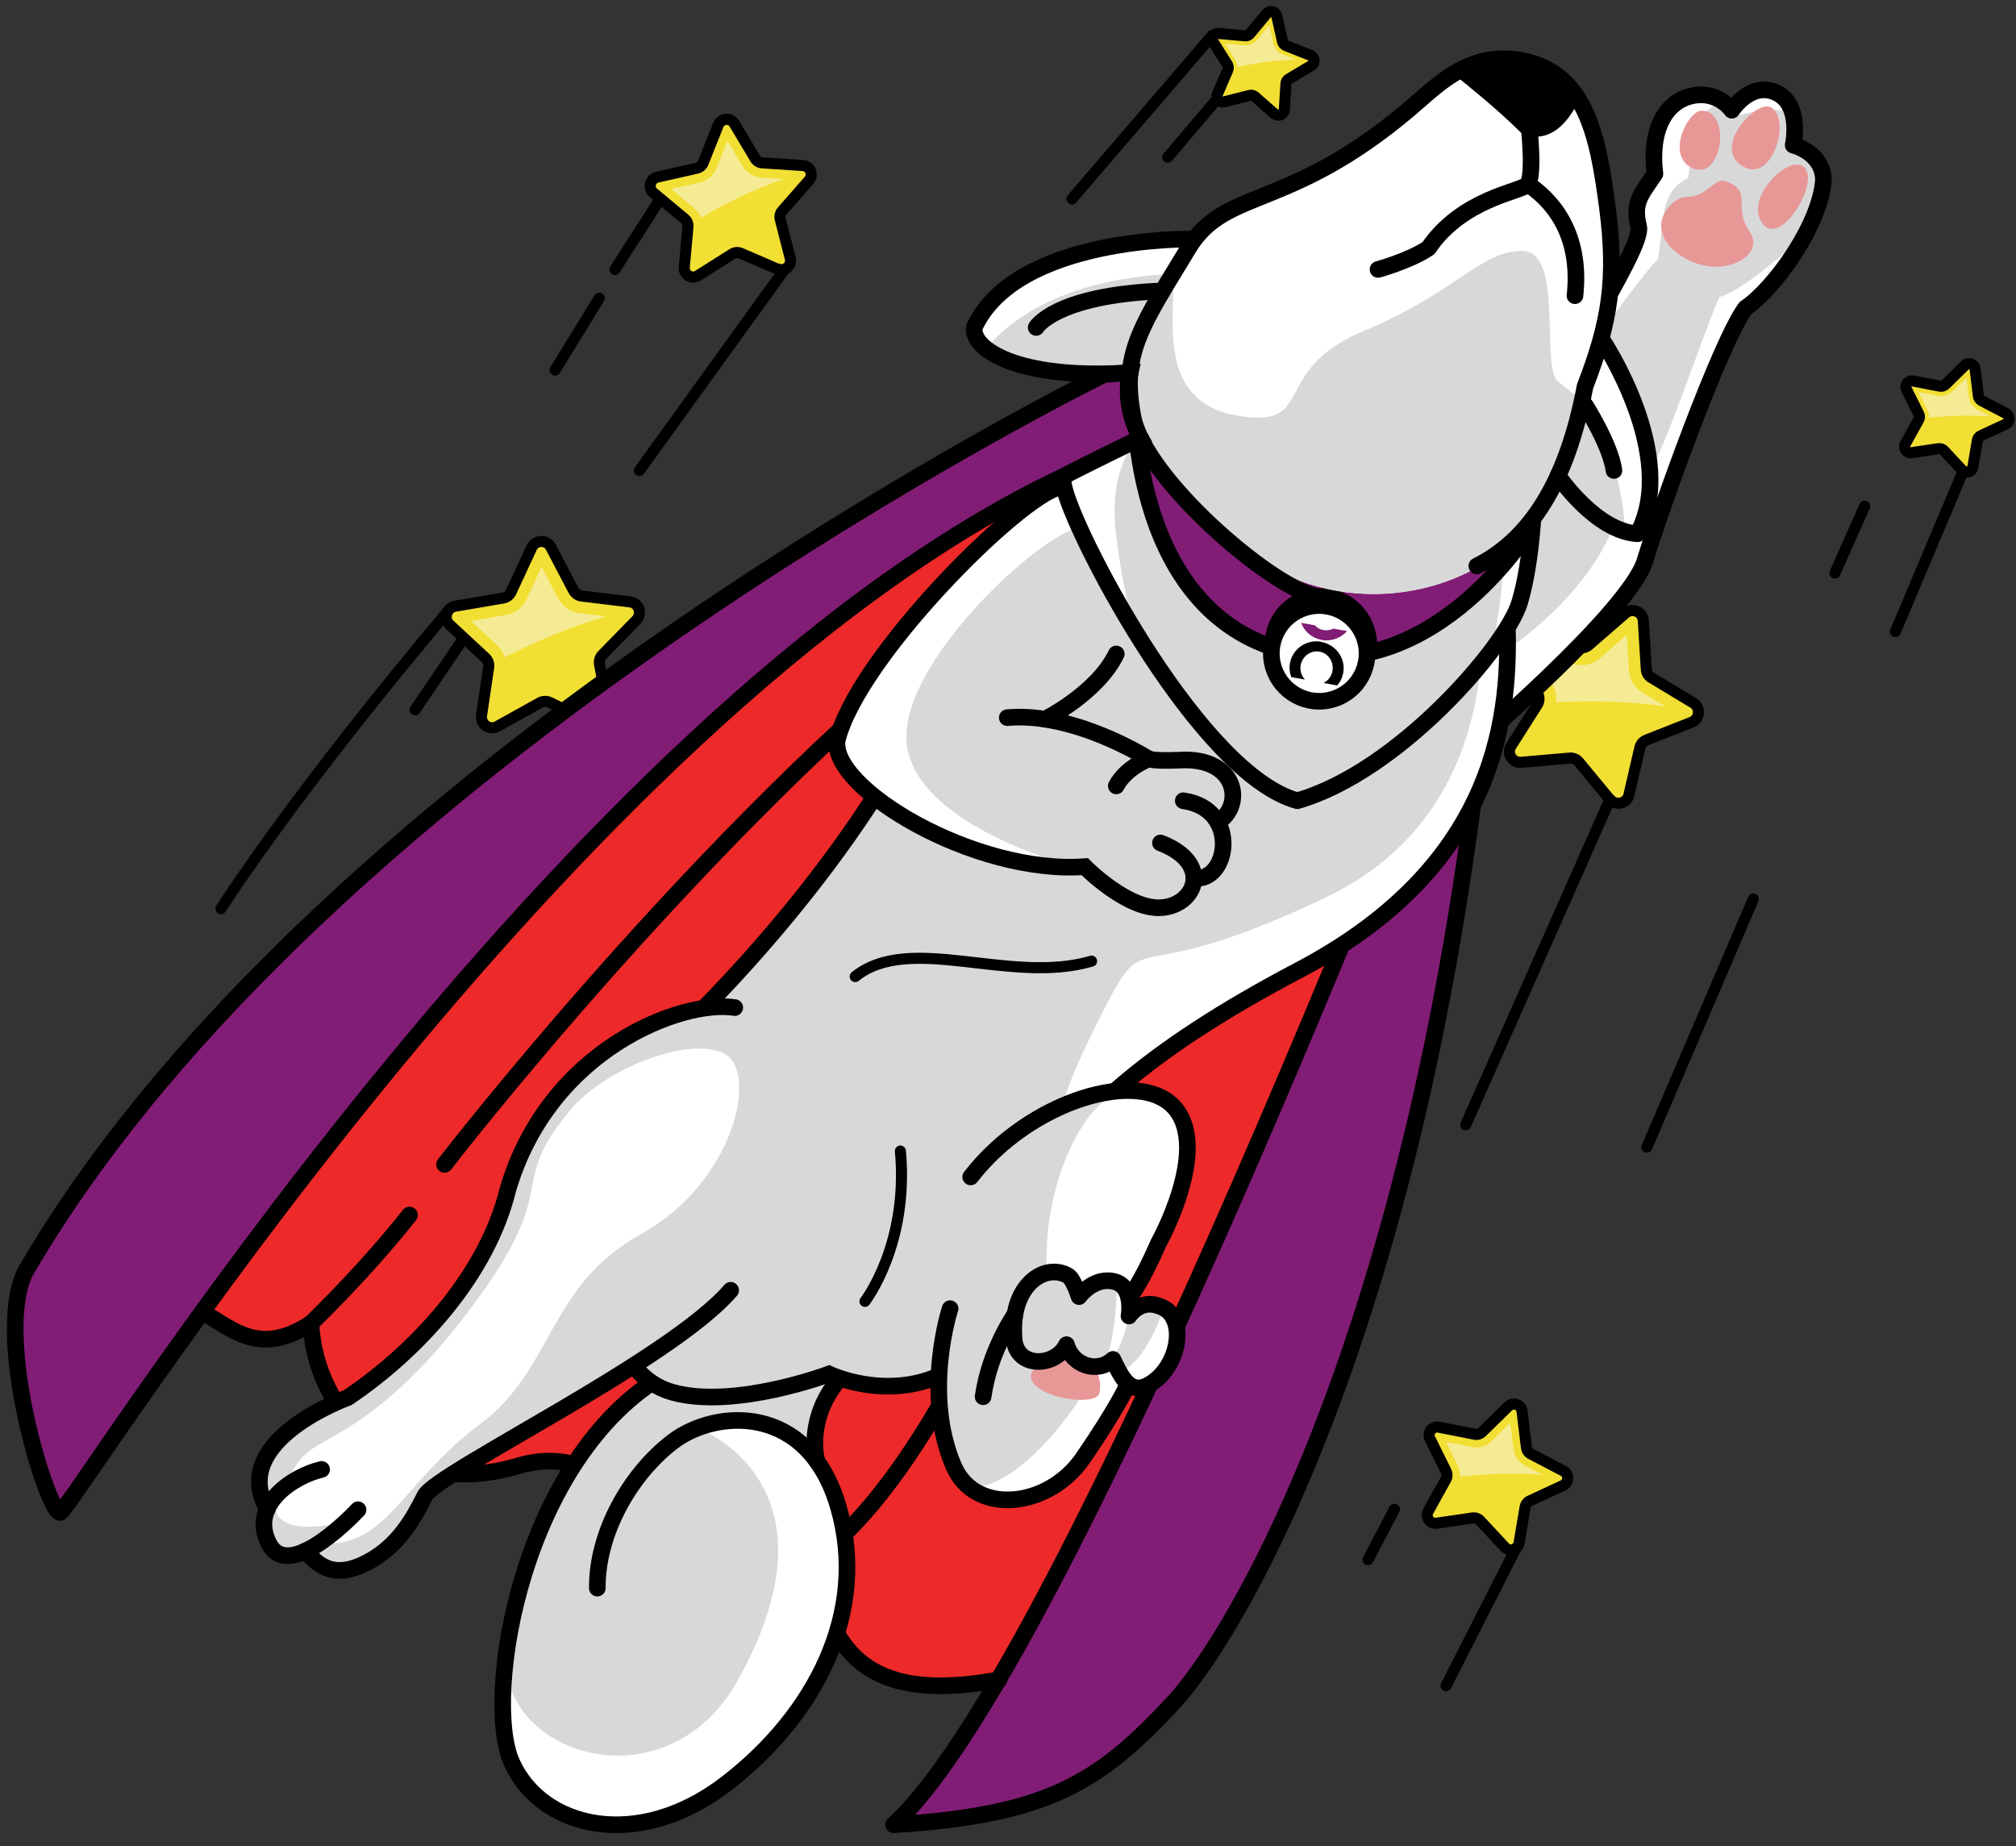<svg width="380" height="348" viewBox="0 0 380 348" fill="none" xmlns="http://www.w3.org/2000/svg">
<rect x="0" y="0" width="380" height="348" fill="#333333" stroke="none"/>
<g class='1'>
<path d="M146.646 50.76L139.609 47.732C139.087 47.502 138.503 47.565 138.043 47.857L131.571 51.95C130.381 52.701 128.857 51.762 128.982 50.363L129.671 42.721C129.713 42.157 129.504 41.614 129.065 41.26L123.178 36.353C122.092 35.455 122.509 33.701 123.887 33.388L131.362 31.697C131.905 31.572 132.364 31.196 132.552 30.674L135.392 23.554C135.914 22.26 137.709 22.113 138.419 23.304L142.345 29.881C142.637 30.361 143.138 30.674 143.681 30.695L151.322 31.196C152.721 31.279 153.41 32.95 152.492 33.994L147.439 39.756C147.063 40.174 146.938 40.758 147.063 41.28L148.963 48.713C149.318 50.071 147.94 51.24 146.646 50.697V50.76Z" fill="#F2DF33"/>
<path d="M146.646 50.76L139.609 47.732C139.087 47.502 138.503 47.565 138.043 47.857L131.571 51.95C130.381 52.701 128.857 51.762 128.982 50.363L129.671 42.721C129.713 42.157 129.504 41.614 129.065 41.26L123.178 36.353C122.092 35.455 122.509 33.701 123.887 33.388L131.362 31.697C131.905 31.572 132.364 31.196 132.552 30.674L135.392 23.554C135.914 22.26 137.709 22.113 138.419 23.304L142.345 29.881C142.637 30.361 143.138 30.674 143.681 30.695L151.322 31.196C152.721 31.279 153.41 32.95 152.492 33.994L147.439 39.756C147.063 40.174 146.938 40.758 147.063 41.28L148.963 48.713C149.318 50.071 147.94 51.24 146.646 50.697V50.76Z" stroke="black" stroke-width="2.088" stroke-linecap="round" stroke-linejoin="round"/>
<path opacity="0.5" d="M132.093 41.029C136.081 38.732 141.865 35.704 147.711 33.742L143.493 33.47C142.052 33.366 140.737 32.573 139.985 31.32L137.125 26.518L135.058 31.717C134.515 33.074 133.367 34.055 131.947 34.389L126.498 35.621L130.799 39.191C131.404 39.692 131.843 40.319 132.093 41.029Z" fill="#F9F9F9"/>
<path d="M147.875 50.784L120.523 88.68" stroke="black" stroke-width="2.088" stroke-linecap="round" stroke-linejoin="round"/>
<path d="M124.452 37.483L115.913 50.783" stroke="black" stroke-width="2.088" stroke-linecap="round" stroke-linejoin="round"/>
<path d="M104.636 69.742L112.946 56.212" stroke="black" stroke-width="2.088" stroke-linecap="round" stroke-linejoin="round"/>
<animateTransform attributeType="XML" attributeName="transform" type="translate"
      values="-2,-2; 2,2; -2,2; 2,-2; -2,-2"
      dur="2s" repeatCount="indefinite"/>
</g>
<g class='2'>
<path d="M240.244 21.468L236.528 18.21C236.256 17.981 235.88 17.876 235.546 17.981L230.765 19.192C229.888 19.421 229.137 18.544 229.491 17.709L231.433 13.179C231.579 12.845 231.538 12.469 231.35 12.155L228.719 7.98C228.239 7.207 228.844 6.226 229.742 6.309L234.669 6.748C235.024 6.79 235.379 6.643 235.609 6.351L238.762 2.551C239.346 1.862 240.474 2.134 240.662 3.01L241.747 7.834C241.831 8.188 242.082 8.481 242.416 8.606L247.009 10.422C247.844 10.757 247.949 11.905 247.155 12.364L242.917 14.89C242.603 15.078 242.416 15.392 242.395 15.768L242.081 20.695C242.019 21.593 240.954 22.052 240.265 21.447L240.244 21.468Z" fill="#F2DF33"/>
<path d="M240.244 21.468L236.528 18.21C236.256 17.981 235.88 17.876 235.546 17.981L230.765 19.192C229.888 19.421 229.137 18.544 229.491 17.709L231.433 13.179C231.579 12.845 231.538 12.469 231.35 12.155L228.719 7.98C228.239 7.207 228.844 6.226 229.742 6.309L234.669 6.748C235.024 6.79 235.379 6.643 235.609 6.351L238.762 2.551C239.346 1.862 240.474 2.134 240.662 3.01L241.747 7.834C241.831 8.188 242.082 8.481 242.416 8.606L247.009 10.422C247.844 10.757 247.949 11.905 247.155 12.364L242.917 14.89C242.603 15.078 242.416 15.392 242.395 15.768L242.081 20.695C242.019 21.593 240.954 22.052 240.265 21.447L240.244 21.468Z" stroke="black" stroke-width="2.088" stroke-linecap="round" stroke-linejoin="round"/>
<path opacity="0.5" d="M233.251 12.617C236.153 11.99 240.308 11.301 244.275 11.259L241.749 10.257C240.872 9.902 240.246 9.151 240.037 8.253L239.243 4.745L236.947 7.522C236.341 8.232 235.443 8.629 234.504 8.545L230.913 8.211L232.833 11.259C233.105 11.677 233.251 12.157 233.272 12.637L233.251 12.617Z" fill="#F9F9F9"/>
<path d="M202.06 37.483L228.534 6.645" stroke="black" stroke-width="2.088" stroke-linecap="round" stroke-linejoin="round"/>
<animateTransform attributeType="XML" attributeName="transform" type="translate"
      values="-2,-2; 2,2; -2,2; 2,-2; -2,-2"
      dur="2s" repeatCount="indefinite"/>
</g>
<g class='3'>
<path d="M111.879 136.471L103.653 132.399C103.048 132.107 102.359 132.128 101.774 132.441L93.757 136.909C92.295 137.724 90.52 136.513 90.771 134.842L92.107 125.76C92.212 125.092 91.961 124.424 91.481 123.985L84.758 117.742C83.526 116.594 84.131 114.548 85.802 114.256L94.842 112.711C95.51 112.606 96.053 112.168 96.345 111.562L100.208 103.231C100.918 101.707 103.069 101.645 103.841 103.148L108.1 111.27C108.414 111.854 108.998 112.272 109.645 112.335L118.749 113.441C120.419 113.65 121.129 115.675 119.96 116.865L113.55 123.421C113.09 123.902 112.882 124.57 113.007 125.238L114.782 134.237C115.116 135.886 113.404 137.202 111.9 136.45L111.879 136.471Z" fill="#F2DF33"/>
<path d="M111.879 136.471L103.653 132.399C103.048 132.107 102.359 132.128 101.774 132.441L93.757 136.909C92.295 137.724 90.52 136.513 90.771 134.842L92.107 125.76C92.212 125.092 91.961 124.424 91.481 123.985L84.758 117.742C83.526 116.594 84.131 114.548 85.802 114.256L94.842 112.711C95.51 112.606 96.053 112.168 96.345 111.562L100.208 103.231C100.918 101.707 103.069 101.645 103.841 103.148L108.1 111.27C108.414 111.854 108.998 112.272 109.645 112.335L118.749 113.441C120.419 113.65 121.129 115.675 119.96 116.865L113.55 123.421C113.09 123.902 112.882 124.57 113.007 125.238L114.782 134.237C115.116 135.886 113.404 137.202 111.9 136.45L111.879 136.471Z" stroke="black" stroke-width="2.088" stroke-linecap="round" stroke-linejoin="round"/>
<path opacity="0.5" d="M95.114 123.88C100.02 121.395 107.161 118.159 114.26 116.176L109.249 115.57C107.516 115.361 106.013 114.317 105.198 112.772L102.087 106.843L99.269 112.919C98.538 114.505 97.076 115.612 95.364 115.904L88.767 117.032L93.673 121.583C94.362 122.21 94.843 123.003 95.114 123.859V123.88Z" fill="#F9F9F9"/>
<path d="M84.3 115.382C84.3 115.382 58.118 146.095 41.644 171.254" stroke="black" stroke-width="2.088" stroke-linecap="round" stroke-linejoin="round"/>
<path d="M78.247 133.774L87.099 120.704" stroke="black" stroke-width="2.088" stroke-linecap="round" stroke-linejoin="round"/>
<animateTransform attributeType="XML" attributeName="transform" type="translate"
      values="-2,-2; 2,2; -2,2; 2,-2; -2,-2"
      dur="2s" repeatCount="indefinite"/>
</g>
<g class='4'>
<path d="M303.445 150.691L297.599 143.613C297.182 143.091 296.513 142.82 295.866 142.882L286.721 143.676C285.051 143.822 283.923 141.985 284.842 140.565L289.77 132.819C290.124 132.255 290.187 131.545 289.937 130.94L286.366 122.484C285.719 120.939 287.118 119.31 288.746 119.728L297.62 122.024C298.267 122.191 298.956 122.024 299.457 121.586L306.389 115.573C307.663 114.466 309.646 115.301 309.751 116.972L310.315 126.137C310.356 126.806 310.711 127.411 311.296 127.745L319.167 132.485C320.608 133.362 320.42 135.491 318.875 136.118L310.335 139.479C309.709 139.73 309.25 140.252 309.104 140.899L307.037 149.835C306.661 151.464 304.573 151.965 303.487 150.67L303.445 150.691Z" fill="#F2DF33"/>
<path d="M303.445 150.691L297.599 143.613C297.182 143.091 296.513 142.82 295.866 142.882L286.721 143.676C285.051 143.822 283.923 141.985 284.842 140.565L289.77 132.819C290.124 132.255 290.187 131.545 289.937 130.94L286.366 122.484C285.719 120.939 287.118 119.31 288.746 119.728L297.62 122.024C298.267 122.191 298.956 122.024 299.457 121.586L306.389 115.573C307.663 114.466 309.646 115.301 309.751 116.972L310.315 126.137C310.356 126.806 310.711 127.411 311.296 127.745L319.167 132.485C320.608 133.362 320.42 135.491 318.875 136.118L310.335 139.479C309.709 139.73 309.25 140.252 309.104 140.899L307.037 149.835C306.661 151.464 304.573 151.965 303.487 150.67L303.445 150.691Z" stroke="black" stroke-width="2.088" stroke-linecap="round" stroke-linejoin="round"/>
<path opacity="0.5" d="M293.298 132.342C298.81 132.092 306.639 132.05 313.905 133.157L309.583 130.547C308.101 129.649 307.141 128.083 307.036 126.35L306.619 119.669L301.566 124.053C300.25 125.202 298.476 125.619 296.784 125.181L290.312 123.511L292.922 129.67C293.277 130.526 293.402 131.445 293.298 132.342Z" fill="#F9F9F9"/>
<path d="M303.446 150.69L276.282 211.991" stroke="black" stroke-width="2.088" stroke-linecap="round" stroke-linejoin="round"/>
<path d="M220.118 29.616L229.492 18.592" stroke="black" stroke-width="2.088" stroke-linecap="round" stroke-linejoin="round"/>
<animateTransform attributeType="XML" attributeName="transform" type="translate"
      values="-2,-2; 2,2; -2,2; 2,-2; -2,-2"
      dur="2s" repeatCount="indefinite"/>
</g>
<g class='5'>
<path d="M283.675 291.644L278.956 286.57C278.622 286.194 278.121 286.027 277.62 286.09L270.772 287.092C269.519 287.28 268.6 285.944 269.206 284.837L272.567 278.782C272.818 278.344 272.818 277.801 272.609 277.362L269.54 271.161C268.976 270.034 269.957 268.739 271.21 268.99L277.996 270.326C278.497 270.431 278.998 270.264 279.353 269.909L284.301 265.065C285.199 264.188 286.744 264.71 286.89 265.983L287.725 272.853C287.788 273.354 288.08 273.792 288.54 274.022L294.678 277.237C295.805 277.822 295.764 279.45 294.615 279.972L288.331 282.895C287.871 283.104 287.558 283.522 287.475 284.023L286.326 290.85C286.118 292.103 284.552 292.562 283.696 291.644H283.675Z" fill="#F2DF33"/>
<path d="M283.675 291.644L278.956 286.57C278.622 286.194 278.121 286.027 277.62 286.09L270.772 287.092C269.519 287.28 268.6 285.944 269.206 284.837L272.567 278.782C272.818 278.344 272.818 277.801 272.609 277.362L269.54 271.161C268.976 270.034 269.957 268.739 271.21 268.99L277.996 270.326C278.497 270.431 278.998 270.264 279.353 269.909L284.301 265.065C285.199 264.188 286.744 264.71 286.89 265.983L287.725 272.853C287.788 273.354 288.08 273.792 288.54 274.022L294.678 277.237C295.805 277.822 295.764 279.45 294.615 279.972L288.331 282.895C287.871 283.104 287.558 283.522 287.475 284.023L286.326 290.85C286.118 292.103 284.552 292.562 283.696 291.644H283.675Z" stroke="black" stroke-width="2.088" stroke-linecap="round" stroke-linejoin="round"/>
<path opacity="0.5" d="M275.217 278.301C279.352 277.862 285.239 277.486 290.772 277.987L287.39 276.213C286.221 275.607 285.448 274.459 285.281 273.164L284.676 268.153L281.064 271.682C280.124 272.601 278.809 272.997 277.514 272.747L272.566 271.765L274.8 276.275C275.113 276.902 275.238 277.591 275.197 278.28L275.217 278.301Z" fill="#F9F9F9"/>
<path d="M272.566 317.723L285.762 291.791" stroke="black" stroke-width="2.088" stroke-linecap="round" stroke-linejoin="round"/>
<path d="M257.867 293.964L262.836 284.464" stroke="black" stroke-width="2.088" stroke-linecap="round" stroke-linejoin="round"/>
<path d="M310.42 216.21L330.485 169.44" stroke="black" stroke-width="2.088" stroke-linecap="round" stroke-linejoin="round"/>
<animateTransform attributeType="XML" attributeName="transform" type="translate"
      values="-2,-2; 2,2; -2,2; 2,-2; -2,-2"
      dur="2s" repeatCount="indefinite"/>
</g>
<g class='6'>
<path d="M369.926 88.699L366.419 84.92C366.168 84.649 365.792 84.523 365.417 84.565L360.322 85.317C359.382 85.463 358.693 84.461 359.153 83.626L361.658 79.116C361.846 78.782 361.846 78.385 361.679 78.051L359.383 73.437C358.965 72.581 359.696 71.62 360.614 71.808L365.667 72.789C366.043 72.852 366.419 72.748 366.69 72.476L370.365 68.864C371.033 68.196 372.181 68.614 372.286 69.532L372.912 74.648C372.954 75.023 373.184 75.337 373.518 75.525L378.09 77.905C378.925 78.343 378.904 79.554 378.048 79.951L373.371 82.122C373.037 82.289 372.787 82.603 372.724 82.957L371.868 88.031C371.701 88.971 370.553 89.305 369.906 88.616L369.926 88.699Z" fill="#F2DF33"/>
<path d="M369.926 88.699L366.419 84.92C366.168 84.649 365.792 84.523 365.417 84.565L360.322 85.317C359.382 85.463 358.693 84.461 359.153 83.626L361.658 79.116C361.846 78.782 361.846 78.385 361.679 78.051L359.383 73.437C358.965 72.581 359.696 71.62 360.614 71.808L365.667 72.789C366.043 72.852 366.419 72.748 366.69 72.476L370.365 68.864C371.033 68.196 372.181 68.614 372.286 69.532L372.912 74.648C372.954 75.023 373.184 75.337 373.518 75.525L378.09 77.905C378.925 78.343 378.904 79.554 378.048 79.951L373.371 82.122C373.037 82.289 372.787 82.603 372.724 82.957L371.868 88.031C371.701 88.971 370.553 89.305 369.906 88.616L369.926 88.699Z" stroke="black" stroke-width="2.088" stroke-linecap="round" stroke-linejoin="round"/>
<path opacity="0.5" d="M363.619 78.741C366.688 78.407 371.093 78.135 375.207 78.511L372.701 77.196C371.845 76.737 371.24 75.901 371.135 74.92L370.676 71.183L367.983 73.813C367.294 74.502 366.291 74.795 365.331 74.607L361.635 73.876L363.306 77.238C363.535 77.697 363.64 78.219 363.598 78.72L363.619 78.741Z" fill="#F9F9F9"/>
<path d="M369.758 89.451L357.272 119.037" stroke="black" stroke-width="2.088" stroke-linecap="round" stroke-linejoin="round"/>
<path d="M345.871 108.012L351.467 95.401" stroke="black" stroke-width="2.088" stroke-linecap="round" stroke-linejoin="round"/>
<animateTransform attributeType="XML" attributeName="transform" type="translate"
      values="-2,-2; 2,2; -2,2; 2,-2; -2,-2"
      dur="2s" repeatCount="indefinite"/>
</g>
<path d="M280.85 108.094C283.773 98.969 238.215 75.961 214.329 82.872C190.444 89.783 119.998 133.587 41.326 242.868C38.11 247.273 39.321 247.733 39.321 247.733C39.321 247.733 46.128 255.52 57.841 249.904C58.76 257.567 64.501 277.986 89.577 277.757C104.485 275.418 108.493 272.829 120.123 283.707C131.753 294.585 138.037 303.688 153.3 294.898C154.219 301.141 159.772 325.215 189.692 314.88C213.745 273.769 271.225 138.18 280.85 108.114V108.094Z" fill="#ED2929"/>
<path d="M282.252 104.439C282.252 104.439 203.684 311.81 168.44 343.922C197.378 342.106 207.066 336.051 221.034 321.059C235.002 306.068 273.232 238.65 282.252 104.439Z" fill="#821D76"/>
<path d="M20.636 249.425C39.051 235.582 41.369 260.637 58.615 249.425C70.349 237.941 77.176 229.005 77.176 229.005" stroke="black" stroke-width="3.132" stroke-miterlimit="10" stroke-linecap="round"/>
<path d="M58.615 249.424C59.325 266.106 74.713 283.081 97.638 276.295C120.563 269.509 125.887 303.187 146.244 297.404C166.601 291.62 186.06 247.732 186.06 247.732" stroke="black" stroke-width="3.132" stroke-miterlimit="10" stroke-linecap="round"/>
<path d="M153.699 293.96C156.079 313.336 165.579 320.81 188.316 316.593" stroke="black" stroke-width="3.132" stroke-miterlimit="10" stroke-linecap="round"/>
<path d="M282.252 104.439C282.252 104.439 203.684 311.81 168.44 343.922C197.378 342.106 207.066 336.051 221.034 321.059C235.002 306.068 273.232 238.65 282.252 104.439Z" stroke="black" stroke-width="3.132" stroke-linecap="round" stroke-linejoin="round"/>
<path d="M83.793 219.461C83.793 219.461 132.525 156.261 182.238 116.945" stroke="black" stroke-width="3.132" stroke-miterlimit="10" stroke-linecap="round"/>
<path d="M126.346 256.459C126.346 256.459 186.331 167.368 243.08 116.945" stroke="black" stroke-width="3.132" stroke-miterlimit="10" stroke-linecap="round"/>
<path d="M163.035 252.849C153.034 261.848 152.762 269.865 153.243 273.206C153.368 274.292 153.597 274.876 153.597 274.876C153.597 274.876 158.191 279.135 159.673 295.212C161.01 314.484 140.047 340.311 123.281 343.025C102.674 345.239 92.213 336.49 95.387 313.043C95.93 308.972 96.89 304.441 98.268 299.472C107.664 265.794 126.914 257.985 140.172 249.445C147.334 244.81 171.303 243.307 163.035 252.849Z" fill="#D8D8D8"/>
<path d="M123.281 343.022C102.674 345.235 92.213 336.487 95.387 313.04C95.387 330.87 124.951 340.099 138.502 317.696C159.945 280.385 132.384 269.59 132.384 269.59C145.601 265.248 152.637 272.848 152.637 272.848C152.637 272.848 152.846 272.973 153.243 273.202C153.368 274.288 153.597 274.873 153.597 274.873C153.597 274.873 158.191 279.132 159.673 295.209C161.01 314.48 140.047 340.308 123.281 343.022Z" fill="white"/>
<path d="M151.069 253.685C144.91 251.868 136.517 252.641 125.576 258.904C98.412 274.438 90.896 319.767 96.471 332.19C102.045 344.613 120.189 349.06 136.934 336.157C153.679 323.254 163.764 303.878 158.043 284.084C152.322 264.291 134.826 265.606 126.829 271.703C118.832 277.8 112.506 288.866 112.589 299.326" stroke="black" stroke-width="3.132" stroke-linecap="round" stroke-linejoin="round"/>
<path d="M153.973 275.373C153.973 275.373 150.737 264.203 163.16 255.413" stroke="black" stroke-width="3.132" stroke-linecap="round" stroke-linejoin="round"/>
<path d="M343.702 32.931C343.743 37.003 342.95 40.239 341.029 43.621C338.67 47.797 334.64 52.224 328.46 58.842C320.776 68.405 311.089 102.417 311.089 102.417C311.089 102.417 309.94 106.008 304.386 114.401C293.989 127.973 279.499 137.681 275.511 140.229C274.822 140.646 274.446 140.876 274.446 140.876C268.621 142.149 270.249 115.633 272.253 107.657C274.258 99.661 286.535 90.871 286.535 90.871C286.535 90.871 289.228 82.122 291.4 77.508C291.441 77.424 291.483 77.341 291.525 77.216C294.072 71.933 307.456 47.505 309.063 42.995C307.393 38.903 309.314 34.915 311.945 32.764C310.859 24.099 313.615 18.713 318.897 18.044C324.159 17.376 326.435 20.759 326.435 20.759C326.435 20.759 330.694 15.435 335.204 17.731C336.665 18.483 337.459 19.757 337.876 21.135C338.753 23.995 337.96 27.315 337.96 27.315C337.96 27.315 343.555 27.899 343.681 32.91L343.702 32.931Z" fill="#D8D8D8"/>
<path d="M291.525 77.238C294.073 71.956 307.456 47.527 309.064 43.017C307.393 38.925 309.314 34.937 311.945 32.787C310.859 24.122 313.615 18.735 318.898 18.067C324.159 17.399 326.435 20.781 326.435 20.781C326.435 20.781 330.694 15.457 335.204 17.754C336.666 18.505 337.459 19.779 337.877 21.157C333.2 19.737 326.372 22.138 326.372 22.138C326.372 22.034 326.31 20.698 323.95 19.361C317.645 23.12 319.587 23.725 318.23 33.538C312.884 36.086 313.741 41.305 312.53 48.843C309.565 51.557 298.603 67.049 291.504 77.217L291.525 77.238Z" fill="white"/>
<path d="M341.029 43.642C338.669 47.817 334.64 52.244 328.459 58.862C320.776 68.425 311.088 102.437 311.088 102.437C311.088 102.437 309.94 106.028 304.386 114.422C293.988 127.993 279.498 137.702 275.51 140.249C273.151 134.716 274.09 128.703 274.09 128.703C274.09 128.703 295.554 118.138 303.446 100.788C310.483 96.549 319.711 65.836 324.075 56.002C329.524 54.436 340.36 44.038 340.36 44.038C340.36 44.038 340.59 43.913 341.008 43.642H341.029Z" fill="white"/>
<path d="M320.713 20.862C318.166 20.862 313.761 29.485 319.168 31.761C324.576 34.037 326.497 20.904 320.713 20.862Z" fill="#E89797"/>
<path d="M333.619 20.152C330.779 19.004 322.657 27.898 328.482 31.343C334.308 34.788 337.753 21.823 333.619 20.152Z" fill="#E89797"/>
<path d="M339.734 31.258C336.707 29.504 328.731 37.501 332.239 42.157C335.746 46.813 343.618 33.492 339.734 31.258Z" fill="#E89797"/>
<path d="M325.56 34.249C322.95 33.226 322.115 37.088 317.96 37.088C315.016 37.088 309.379 43.101 316.749 48.133C324.119 53.165 333.056 48.342 329.798 43.644C326.541 38.946 330.425 36.169 325.56 34.249Z" fill="#E89797"/>
<path d="M277.158 140.898C277.158 140.898 307.14 115.301 310.063 105.676C312.987 96.05 324.282 64.46 329.001 58.071C334.596 54.271 343.178 42.203 343.7 33.873C343.554 28.674 338 27.358 338 27.358C338 27.358 339.691 19.758 334.847 17.483C330.003 15.207 326.433 20.781 326.433 20.781C326.433 20.781 323.865 16.981 318.895 18.067C313.926 19.153 310.92 24.498 311.943 32.766C309.228 36.796 307.767 38.174 308.873 42.704C309.98 47.235 290.521 74.378 286.053 90.768C282.315 93.545 278.223 98.305 278.223 98.305" stroke="black" stroke-width="3.132" stroke-linecap="round" stroke-linejoin="round"/>
<path d="M258.346 174.328C240.328 186.939 217.945 198.547 202.808 212.933C200.741 214.896 198.987 216.879 197.505 218.883C187.963 231.599 188.506 244.753 184.581 252.478C180.029 261.414 170.195 261.143 156.269 258.992C122.988 269.703 116.724 257.468 114.887 247.216C113.049 236.986 113.383 208.882 122.403 200.113C131.423 191.365 141.403 180.696 153.889 165.684C166.353 150.672 172.763 136.704 184.372 116.555C195.96 96.428 206.462 93.463 206.462 93.463C228.197 85.153 266.051 100.708 278.954 110.834C281.418 112.755 282.963 114.467 283.339 115.804C287.473 130.503 279.33 159.671 258.346 174.328Z" fill="#D8D8D8"/>
<path d="M258.345 174.327C240.326 186.938 217.944 198.547 202.807 212.933C200.74 214.895 198.986 216.879 197.503 218.883C200.719 207.232 199.905 206.272 208.256 189.966C216.608 173.68 212.119 187.168 249.847 169.17C280.853 154.409 280.184 121.942 278.953 110.834C281.416 112.755 282.961 114.467 283.337 115.803C287.471 130.502 279.328 159.67 258.345 174.327Z" fill="white"/>
<path d="M284.088 116.598C284.673 133.656 283.232 162.678 244.731 182.909C216.482 197.754 200.343 211.848 193.056 227.361C185.769 242.874 188.463 253.815 177.731 258.972C166.999 264.129 156.267 258.972 156.267 258.972C156.267 258.972 138.436 265.674 126.765 262.417C115.094 259.16 114.885 243.25 114.885 243.25" stroke="black" stroke-width="3.132" stroke-miterlimit="10" stroke-linecap="round"/>
<path d="M124.446 198.049C124.446 198.049 153.008 172.367 170.818 140.172C188.628 107.976 192.282 103.822 198.232 99.186" stroke="black" stroke-width="3.132" stroke-miterlimit="10" stroke-linecap="round"/>
<path d="M163.035 245.276C163.035 245.276 171.345 234.565 169.716 216.943" stroke="black" stroke-width="2.088" stroke-miterlimit="10" stroke-linecap="round"/>
<path d="M161.2 184.055C171.535 175.766 190.368 185.663 205.756 181.153" stroke="black" stroke-width="2.088" stroke-miterlimit="10" stroke-linecap="round"/>
<path d="M141.171 189.969C133.195 188.444 118.6 190.553 106.679 205.189C94.757 219.826 95.55 229.2 88.388 240.6C81.227 252 64.9 263.651 64.9 263.651C64.9 263.651 44 270.416 49.929 283.653C48.739 290 51.015 294.322 58.594 292.401C59.784 295.763 66.612 298.519 73.794 291.128C79.703 284.384 80.183 280.625 80.183 280.625C80.183 280.625 109.873 264.402 124.154 254.234C138.436 244.066 148.353 232.541 150.211 214.376C152.07 196.211 147.33 191.117 141.171 189.948V189.969Z" fill="#D8D8D8"/>
<path d="M107.325 209.407C114.048 201.264 129.979 195.209 136.514 198.571C143.049 201.932 138.455 222.811 120.813 232.604C103.17 242.396 104.423 258.076 90.392 268.495C76.361 278.913 72.937 291.253 61.558 290.898C63.228 287.557 64.648 286.847 64.648 286.847C64.648 286.847 52.121 290.376 51.682 283.507C55.482 278.83 54.229 275.573 60.243 272.211C66.256 268.85 75.86 263.797 88.868 246.405C106.385 222.978 95.152 224.148 107.325 209.428V209.407Z" fill="white"/>
<path d="M138.499 189.905C128.685 188.339 103.505 197.651 95.718 224.251C91.855 240.077 78.931 254.4 65.547 263.42C65.547 263.42 42.956 271.521 50.389 284.445" stroke="black" stroke-width="3.132" stroke-linecap="round" stroke-linejoin="round"/>
<path d="M60.619 276.949C55.399 278.16 46.818 283.589 50.743 291.022C54.669 298.455 67.488 284.549 67.488 284.549" stroke="black" stroke-width="3.132" stroke-linecap="round" stroke-linejoin="round"/>
<path d="M57.55 292.316C60.285 295.49 63.292 297.536 69.159 294.508C75.026 291.481 77.907 286.282 80.078 281.939C82.25 277.596 126.367 256.425 137.725 243.188" stroke="black" stroke-width="3.132" stroke-linecap="round" stroke-linejoin="round"/>
<path d="M181.969 223.057C187.564 212.554 204.936 203.43 218.382 206.604C226.566 208.358 225.23 226.314 212.974 244.792L214.039 246.775C214.039 246.775 217.922 244.27 220.762 247.736C223.601 251.201 220.511 259.511 215.542 261.432C213.371 261.85 212.515 261.203 212.515 261.203C212.515 261.203 203.745 284.483 188.337 282.019C172.928 279.555 176.352 255.816 179.129 246.65C178.21 239.426 176.269 233.809 181.989 223.077L181.969 223.057Z" fill="#D8D8D8"/>
<path d="M211.428 206.004C204.705 206.818 196.479 222.978 197.314 239.431C200.968 239.953 202.555 242.855 202.555 242.855C202.555 242.855 207.963 239.306 210.468 242.041C212.66 243.732 213.642 243.753 213.642 243.753C213.642 243.753 222.954 230.703 223.705 218.385C224.457 209.929 220.072 204.918 211.449 205.983L211.428 206.004Z" fill="white"/>
<path d="M210.554 242.062C210.554 242.062 210.366 252.814 208.111 256.823C210.303 256.656 212.161 251.478 212.642 248.43C213.122 245.381 210.575 242.062 210.575 242.062H210.554Z" fill="white"/>
<path d="M219.258 246.967C219.258 246.967 216.439 255.465 211.992 258.221C213.558 261.958 216.481 262.292 219.258 257.573C222.035 252.855 221.2 247.51 219.258 246.967Z" fill="white"/>
<path d="M207.13 257.904C207.13 257.904 195.313 279.702 182.973 280.495C187.587 284.003 196.9 284.003 203.017 276.048C209.135 268.093 212.621 262.017 212.621 262.017L211.431 259.157L209.97 257.257L207.151 257.904H207.13Z" fill="white"/>
<path d="M198.841 256.384C198.841 256.384 192.515 257.616 194.79 260.685C197.066 263.754 206.629 264.986 207.213 262.585C207.798 260.184 206.503 257.971 206.503 257.971C206.503 257.971 201.722 255.152 201.576 254.985C201.43 254.818 198.862 256.384 198.862 256.384H198.841Z" fill="#E89797"/>
<path d="M182.969 221.827C194.035 207.442 215.081 201.053 221.574 208.987C228.068 216.921 218.38 234.271 218.38 234.271C214.976 242.059 212.972 244.377 212.972 244.377" stroke="black" stroke-width="3.132" stroke-linecap="round" stroke-linejoin="round"/>
<path d="M201.322 240.452C197.105 237.988 190.569 241.976 191.112 251.726C191.112 258.053 198.921 257.802 201.03 253.438C202.095 257.343 206.834 258.951 209.778 256.215C211.616 260.099 213.411 263.794 217.984 259.994C222.556 256.194 223.621 247.738 218.443 246.152C214.873 244.795 212.806 248.031 212.806 248.031C212.806 248.031 213.829 242.393 209.945 241.517C206.062 240.64 203.389 244.377 203.389 244.377C203.389 244.377 202.345 241.057 201.322 240.452Z" stroke="black" stroke-width="3.132" stroke-linecap="round" stroke-linejoin="round"/>
<path d="M179.088 246.649C179.088 246.649 173.847 262.559 179.756 276.319C183.786 285.735 197.629 284.273 204.122 274.836C210.615 265.399 212.578 260.973 212.578 260.973" stroke="black" stroke-width="3.132" stroke-linecap="round" stroke-linejoin="round"/>
<path d="M191.301 247.737C191.301 247.737 186.52 254.544 185.309 263.25" stroke="black" stroke-width="3.132" stroke-linecap="round" stroke-linejoin="round"/>
<path d="M229.553 154.531C229.553 154.531 230.931 157.537 229.553 161.922C228.175 166.327 224.501 165.534 224.501 165.534C224.501 165.534 224.584 169.668 220.596 170.775C214.416 172.842 210.094 167.935 204.436 163.342C203.538 163.279 202.64 163.216 201.784 163.154C168.461 160.439 159.901 146.388 158.419 142.922C156.915 139.372 156.519 135.218 168.044 121.416C179.59 107.595 191.554 93.084 204.06 90.453C208.8 89.451 211.326 93.188 212.537 98.575C213.811 104.212 213.602 111.645 212.934 117.303C211.618 128.369 198.235 135.781 198.235 135.781C198.235 135.781 211.556 142.316 216.859 143.047C222.141 143.778 229.303 143.527 231.641 147.098C233.959 150.647 229.553 154.531 229.553 154.531Z" fill="#D8D8D8"/>
<path d="M171.009 140.918C173.619 155.846 201.784 163.154 201.784 163.154C168.461 160.439 159.901 146.388 158.419 142.922C156.915 139.372 156.519 135.218 168.044 121.416C179.59 107.595 191.554 93.084 204.06 90.453C208.8 89.451 211.326 93.188 212.537 98.575C208.841 99.076 204.06 99.201 204.06 99.201C196.105 100.287 168.399 126.01 171.009 140.918Z" fill="white"/>
<path d="M199.674 91.831C192.012 93.647 161.695 123.818 157.812 139.498C156.392 148.559 183.723 164.887 204.456 163.342C204.456 163.342 212.599 171.631 219.05 171.067C225.502 170.503 228.55 162.611 218.737 158.874" stroke="black" stroke-width="3.132" stroke-miterlimit="10" stroke-linecap="round"/>
<path d="M225.024 165.492C231.559 166.432 233.918 152.485 223.04 150.919" stroke="black" stroke-width="3.132" stroke-miterlimit="10" stroke-linecap="round"/>
<path d="M229.534 154.97C234.629 151.859 233.313 142.526 222.164 143.278C216.965 143.466 216.589 143.027 216.589 143.027C216.589 143.027 212.309 144.552 210.409 148.122" stroke="black" stroke-width="3.132" stroke-linecap="round" stroke-linejoin="round"/>
<path d="M216.272 142.901C216.272 142.901 202.45 134.132 189.86 135.259" stroke="black" stroke-width="3.132" stroke-linecap="round" stroke-linejoin="round"/>
<path d="M196.98 135.551C196.98 135.551 206.835 130.644 210.406 123.253" stroke="black" stroke-width="3.132" stroke-linecap="round" stroke-linejoin="round"/>
<path d="M212.037 72.978C212.037 72.978 199.468 80.682 200.261 89.869C201.055 99.056 224.481 144.029 244.733 150.523C249.953 148.873 276.992 134.174 284.946 116.866C289.603 102.167 288.6 96.697 288.6 96.697C288.6 96.697 279.372 104.756 262.648 103.545C245.924 102.334 228.594 97.907 212.037 72.957V72.978Z" fill="white"/>
<path d="M262.647 103.587C248.637 102.564 234.209 99.307 220.158 83.606L214.98 82.583C214.98 82.583 208.487 86.884 210.47 101.687C211.765 111.312 213.268 116.887 214.166 119.643C222.789 133.403 234.189 147.183 244.712 150.565C249.305 149.124 270.706 137.62 281.229 123.109C282.356 116.804 283.985 106.385 282.983 103.775C281.375 104.047 279.099 103.42 276.656 102.376C272.836 103.378 268.138 104.005 262.605 103.587H262.647Z" fill="#D8D8D8"/>
<path d="M212.245 73.686C209.239 76.213 197.839 81.975 200.72 92.415C203.601 102.854 226.527 145.949 244.524 150.918C263.608 145.469 283.902 121.813 286.408 113.649C288.913 105.485 289.205 92.916 289.205 92.916" stroke="black" stroke-width="3.132" stroke-linecap="round" stroke-linejoin="round"/>
<path d="M213.895 74.169C213.895 74.169 212.454 113.714 240.829 122.316C269.203 130.918 288.203 99.934 288.203 99.934C288.203 99.934 268.034 111.835 246.132 105.195C224.23 98.556 213.895 74.19 213.895 74.19V74.169Z" fill="#821D76"/>
<path d="M213.895 74.169C213.895 74.169 212.454 113.714 240.829 122.316C269.203 130.918 288.203 99.934 288.203 99.934C288.203 99.934 268.034 111.835 246.132 105.195C224.23 98.556 213.895 74.19 213.895 74.19V74.169Z" stroke="black" stroke-width="3.132" stroke-linecap="round" stroke-linejoin="round"/>
<path d="M248.971 130.461C253.953 130.461 257.991 126.423 257.991 121.442C257.991 116.46 253.953 112.422 248.971 112.422C243.99 112.422 239.952 116.46 239.952 121.442C239.952 126.423 243.99 130.461 248.971 130.461Z" fill="black" stroke="black" stroke-width="3.132" stroke-linecap="round" stroke-linejoin="round"/>
<path d="M248.659 132.172C253.641 132.172 257.679 128.134 257.679 123.153C257.679 118.171 253.641 114.133 248.659 114.133C243.678 114.133 239.64 118.171 239.64 123.153C239.64 128.134 243.678 132.172 248.659 132.172Z" fill="white" stroke="black" stroke-width="3.132" stroke-linecap="round" stroke-linejoin="round"/>
<path d="M249.055 120.962C246.278 120.461 243.647 122.256 243.146 124.991C242.979 125.91 243.083 126.808 243.396 127.622L245.965 128.081C245.317 127.392 244.983 126.39 245.171 125.367C245.484 123.655 247.071 122.528 248.721 122.82C250.37 123.112 251.456 124.741 251.164 126.453C250.976 127.476 250.328 128.311 249.472 128.729L252.04 129.188C252.625 128.541 253.022 127.727 253.189 126.829C253.69 124.115 251.832 121.505 249.076 121.003L249.055 120.962Z" fill="black"/>
<path d="M253.883 118.962C252.756 120.257 250.96 120.946 249.123 120.612C247.285 120.278 245.845 119.004 245.26 117.396L247.828 117.856C248.246 118.315 248.81 118.649 249.478 118.754C250.146 118.858 250.772 118.754 251.336 118.482L253.904 118.942L253.883 118.962Z" fill="#821D76"/>
<path d="M224.499 45.065C224.499 45.065 188.358 46.025 183.639 62.248C185.268 67.781 198.38 71.226 212.076 70.454C213.434 77.866 215.208 87.219 232.809 102.231C250.41 117.243 273.189 112.775 284.005 102.962C294.82 93.149 294.194 90.372 294.194 90.372C294.194 90.372 302.399 101.501 308.913 100.123C311.753 92.126 311.774 82.167 301.835 63.668C304.529 48.301 304.571 33.268 297.075 18.005C292.44 22.599 291.584 25.835 287.45 23.538C283.316 21.242 275.862 12.869 275.862 12.869C275.862 12.869 269.222 18.465 261.163 24.186C253.104 29.906 245.316 33.122 236.797 37.277C228.279 41.432 224.52 45.065 224.52 45.065H224.499Z" fill="white"/>
<path d="M306.239 100.058C306.239 89.806 300.163 77.049 300.163 77.049C300.163 77.049 297.073 74.565 293.691 71.913C290.308 69.261 294.839 47.464 287.03 47.297C279.222 47.13 274.691 55.022 256.923 62.434C239.155 69.846 248.342 80.933 233.246 78.344C218.151 75.755 221.408 60.764 221.157 51.577C201.823 52.621 191.78 59.031 186.039 65.399C190.736 69.032 201.197 71.078 212.054 70.451C213.411 77.864 215.186 87.217 232.787 102.229C250.388 117.241 273.167 112.773 283.982 102.96C294.797 93.147 294.171 90.37 294.171 90.37C294.171 90.37 300.309 98.701 306.176 100.037L306.239 100.058Z" fill="#D8D8D8"/>
<path d="M275.86 12.892C275.86 12.892 285.172 6.92 296.885 17.735C294.255 22.496 292.459 24.062 288.638 23.498C284.817 22.934 275.881 12.892 275.881 12.892H275.86Z" fill="black"/>
<path d="M278.369 106.675C288.203 101.747 295.302 91.182 298.768 72.83C303.445 60.699 304.761 52.661 302.965 38.985C301.169 25.309 298.768 13.053 285.928 11.258C278.286 10.193 273.15 13.972 267.93 18.586C243.585 40.196 231.245 34.955 224.084 46.668C221.057 51.638 218.656 55.5 216.86 58.841C213.123 65.835 212.079 70.596 213.54 78.467C215.691 90.118 239.221 110.329 247.74 112.291" stroke="black" stroke-width="3.132" stroke-linecap="round" stroke-linejoin="round"/>
<path d="M288.227 23.973C288.227 23.973 289.271 33.535 287.851 34.851C286.431 36.166 275.553 37.502 269.248 46.773C265.615 49.194 259.748 50.781 259.748 50.781" stroke="black" stroke-width="3.132" stroke-linecap="round" stroke-linejoin="round"/>
<path d="M288.202 34.852C293.505 38.484 298.036 45.061 296.867 55.731" stroke="black" stroke-width="3.132" stroke-linecap="round" stroke-linejoin="round"/>
<path d="M224.501 45.061C224.501 45.061 191.574 44.497 183.64 61.722C183.097 65.731 191.679 71.681 213.038 70.241" stroke="black" stroke-width="3.132" stroke-linecap="round" stroke-linejoin="round"/>
<path d="M195.311 61.721C195.311 61.721 198.798 55.687 218.946 54.831" stroke="black" stroke-width="3.132" stroke-linecap="round" stroke-linejoin="round"/>
<path d="M302.173 64.356C302.173 64.356 316.538 85.965 308.687 100.602C300.753 100.163 293.675 89.661 293.675 89.661" stroke="black" stroke-width="3.132" stroke-linecap="round" stroke-linejoin="round"/>
<path d="M298.832 76.422C298.832 76.422 303.592 83.917 304.218 88.678" stroke="black" stroke-width="3.132" stroke-linecap="round" stroke-linejoin="round"/>
<path d="M276.282 13.806C276.282 13.806 282.88 19.005 287.661 23.765C292.965 26.103 296.222 18.107 296.222 18.107" stroke="black" stroke-width="3.132" stroke-linecap="round" stroke-linejoin="round"/>
<path d="M208.112 70.576C208.112 70.576 61.249 142.546 4.75 239.738C-1.367 252.328 9.156 285.526 11.348 285.067C13.54 284.607 106.201 134.341 200.24 89.889C204.291 87.739 214.96 82.561 214.96 82.561C214.96 82.561 211.515 76.631 213.018 70.242C211.64 70.326 208.091 70.576 208.091 70.576H208.112Z" fill="#821D76"/>
<path d="M208.112 70.576C208.112 70.576 61.249 142.546 4.75 239.738C-1.367 252.328 9.156 285.526 11.348 285.067C13.54 284.607 106.201 134.341 200.24 89.889C204.291 87.739 214.96 82.561 214.96 82.561C214.96 82.561 211.515 76.631 213.018 70.242C211.64 70.326 208.091 70.576 208.091 70.576H208.112Z" stroke="black" stroke-width="3.132" stroke-miterlimit="10" stroke-linecap="round"/>
</svg>
